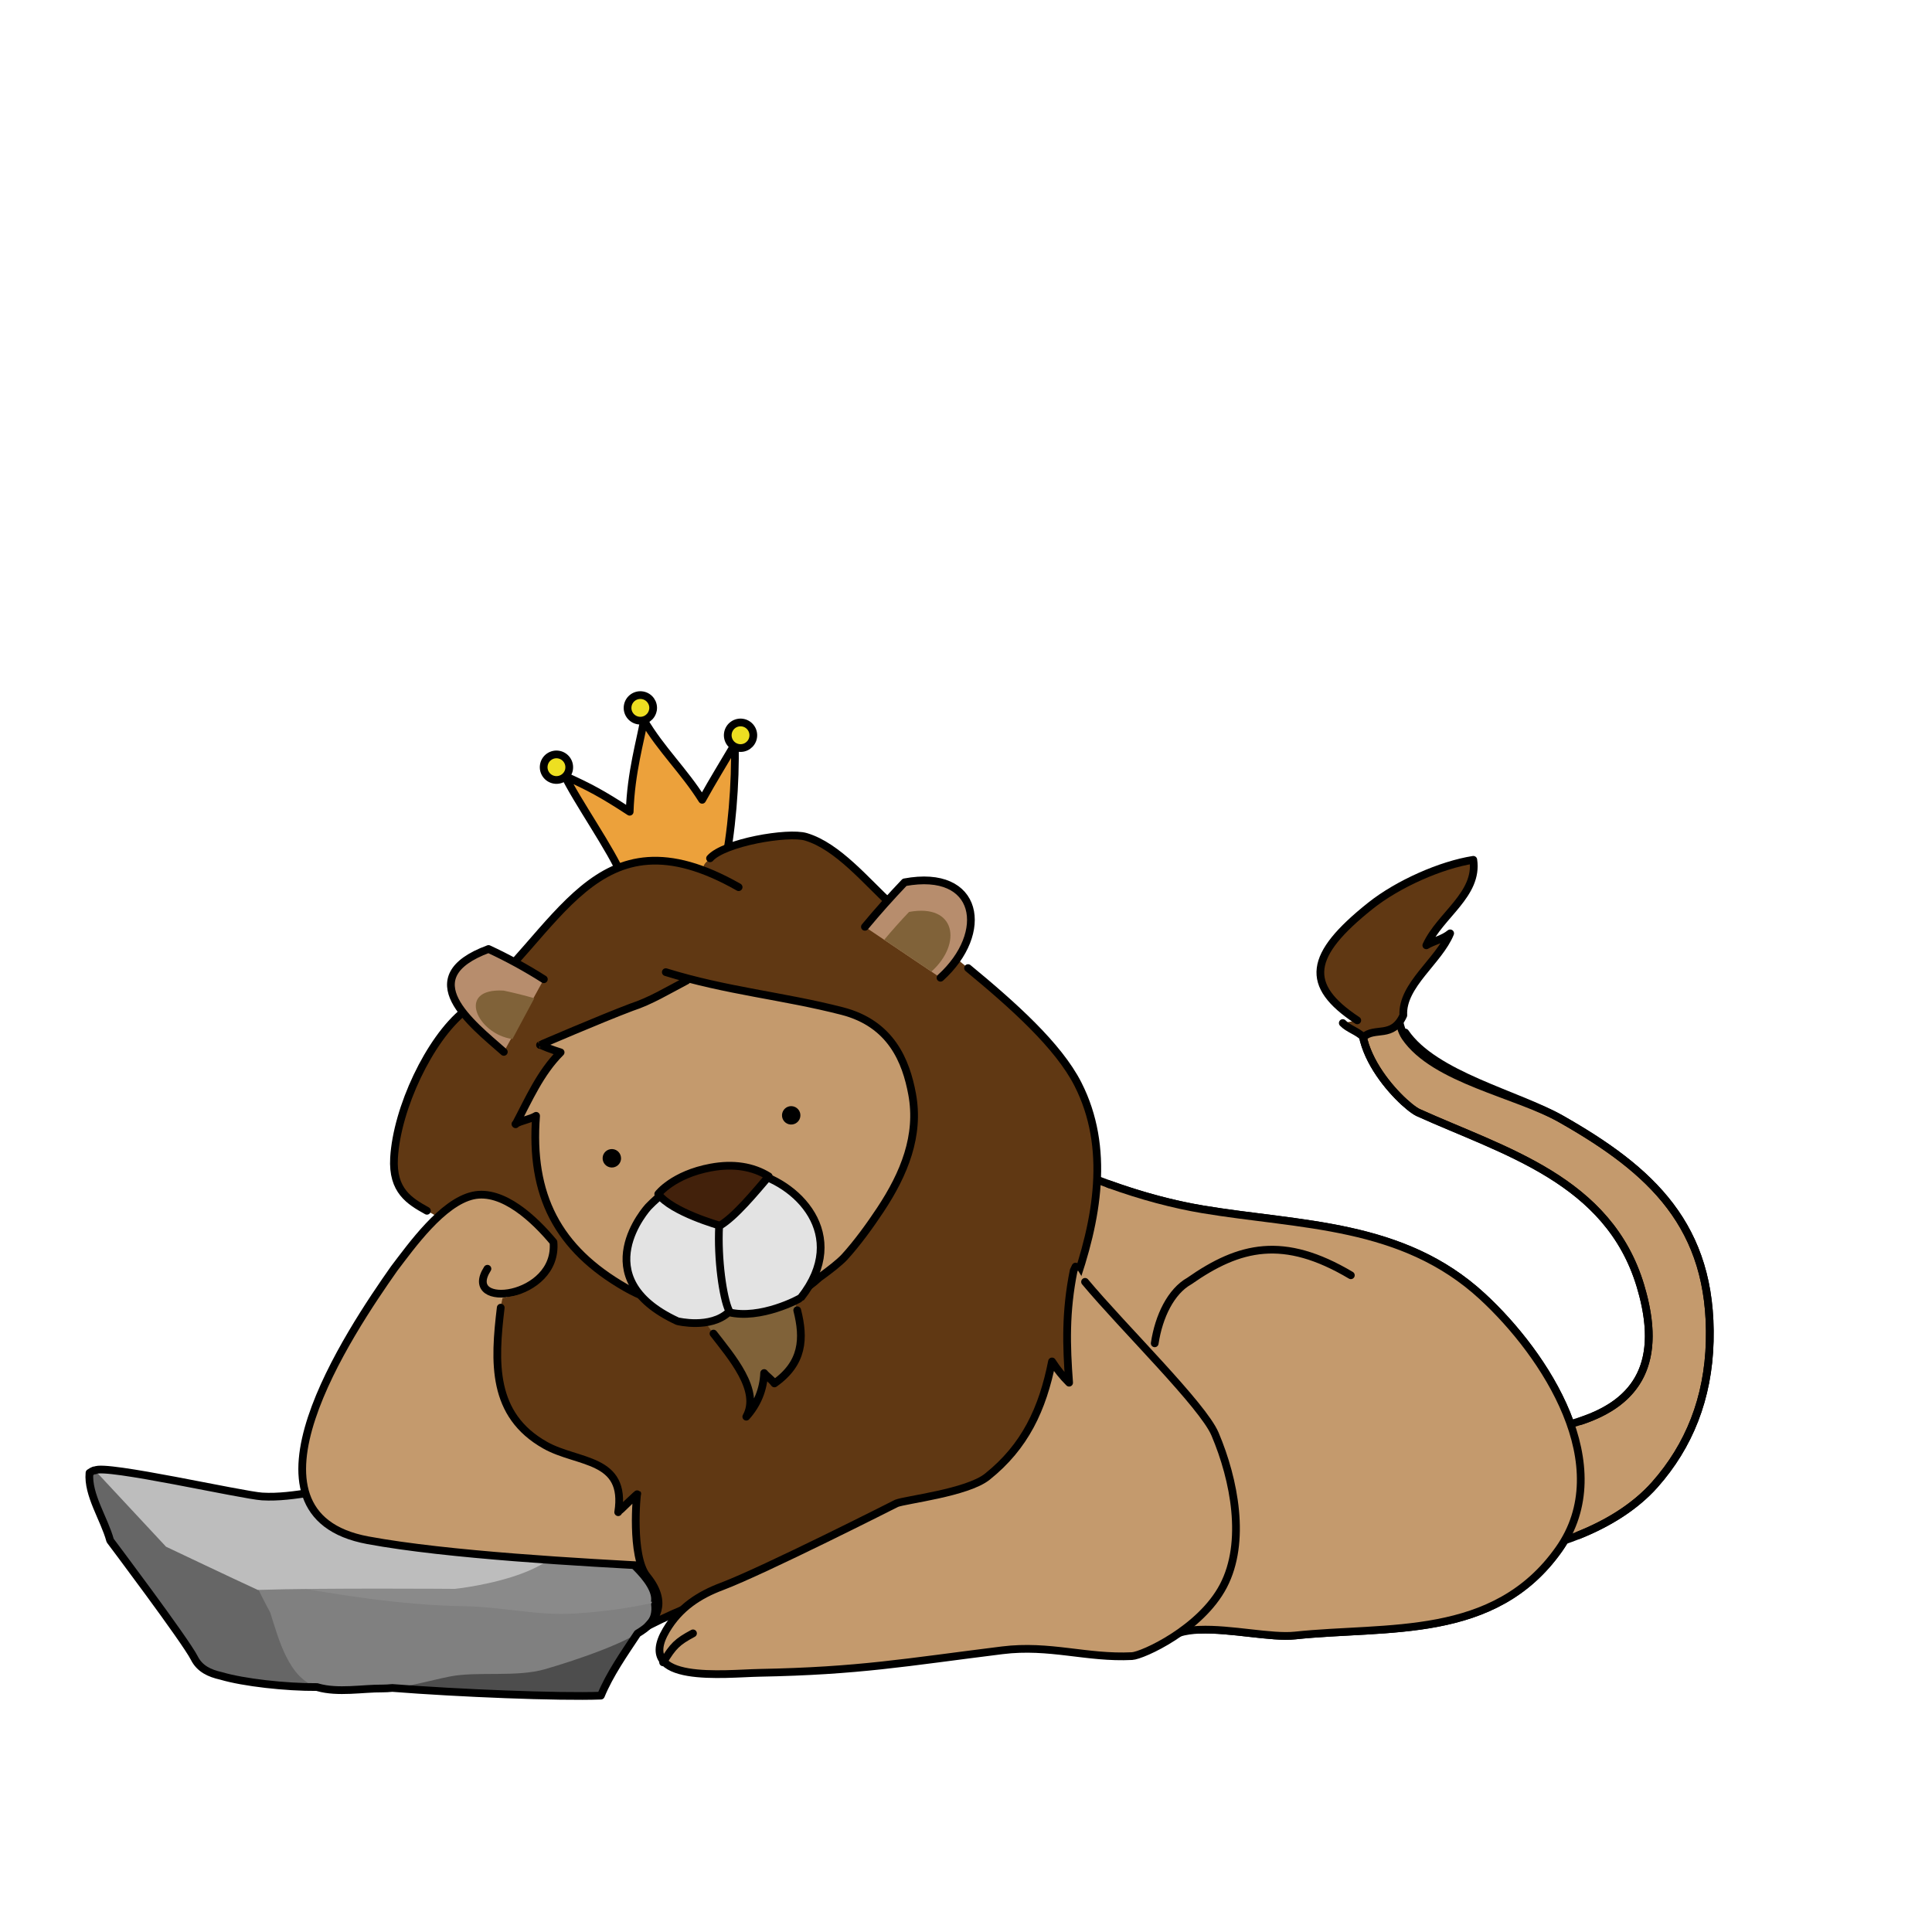 <svg xmlns="http://www.w3.org/2000/svg" id="Layer_1" data-name="Layer 1" viewBox="0 0 500 500"><defs><style>      .cls-1, .cls-2, .cls-3, .cls-4, .cls-5, .cls-6, .cls-7, .cls-8, .cls-9, .cls-10 {        stroke-linecap: round;        stroke-linejoin: round;        stroke-width: 2px;      }      .cls-1, .cls-2, .cls-3, .cls-4, .cls-6, .cls-7, .cls-8, .cls-9, .cls-10 {        stroke: #000;      }      .cls-2, .cls-11 {        fill: #c49a6d;      }      .cls-12 {        fill: #4d4d4d;      }      .cls-3 {        fill: #eddf21;      }      .cls-13, .cls-4 {        fill: #603813;      }      .cls-14 {        fill: #bdbdbd;      }      .cls-15 {        fill: gray;      }      .cls-5 {        stroke: #231f20;      }      .cls-5, .cls-7 {        fill: none;      }      .cls-6 {        fill: #b78d6d;      }      .cls-16 {        fill: #8a8a8a;      }      .cls-17 {        fill: #806239;      }      .cls-8 {        fill: #42210b;      }      .cls-18 {        fill: #666;      }      .cls-9 {        fill: #e3e3e3;      }      .cls-10 {        fill: #eca13b;      }    </style></defs><path class="cls-2" d="m238.34,274.92c16.43,20.33,48.79,34.02,72.93,38.05,25.39,4.24,51.66,3.45,72.35,22.52,16.42,15.14,35.09,43.87,19.81,65.47-16.69,23.62-44.34,19.75-68.29,22.3-6.11.65-16.65-1.83-24.73-1.49-3.84.16-7.13.97-9.12,3.05"></path><path class="cls-2" d="m380.89,403.57c16.19-1.33,36.24-6.79,47.39-19.37,8.83-9.97,13.81-22.29,14.19-37.07.76-29.88-15.22-44.32-38.42-57.51-11.41-6.49-32.81-10.17-40.39-21.27-3.8-5.57-.52-20.74-7.49-13.12-11.62,12.69,6.48,30.57,10.8,32.68,22.27,10.08,49.34,17.34,57.59,44.94,8.44,28.19-8.85,37.23-38.79,38.47-2.89.12-7.19,18.44-8.62,17.28"></path><path class="cls-10" d="m145.96,200.38c3.27,6.87,12.33,19.65,15.13,26.55-.11-.14-.21-.29-.31-.44,0,0,0,.08,0,.02.12-.16.27-.2.44-.12-.13.13-.28.17-.45.11-.18.05.88.72.17.24-.06-.26.02-.44.24-.56,8.39-.09,17.44.59,26.01-.54,2.2-9.77,3.23-23.35,2.97-33.11-.03.05.04.07.04,0-3.09,5.25-5.58,9.23-8.48,14.46-4.68-7.46-10.64-13.02-15.1-20.61,0,.02.07.06.04,0-.81,4.95-3.39,13.49-3.7,23.7-7.23-4.73-10.53-6.44-16.77-9.27"></path><path class="cls-3" d="m168.98,183.76c-.31,1.8-2.02,3.01-3.82,2.7-1.8-.31-3.01-2.02-2.7-3.82.31-1.8,2.02-3.01,3.83-2.7,1.8.31,3.01,2.02,2.7,3.82Z"></path><path class="cls-3" d="m194.91,190.85c-.31,1.8-2.02,3.01-3.82,2.7-1.8-.31-3.01-2.02-2.7-3.83.31-1.8,2.02-3.01,3.82-2.7,1.8.31,3.01,2.02,2.7,3.83Z"></path><path class="cls-3" d="m147.28,199.11c-.31,1.8-2.03,3.01-3.83,2.7-1.8-.31-3.01-2.02-2.7-3.82.31-1.8,2.02-3.01,3.82-2.7,1.8.31,3.01,2.02,2.7,3.83Z"></path><path class="cls-13" d="m191.16,229.6c-37.53-21.35-46.16,12.14-70.98,32.07-9.1,7.31-17.46,25.19-18.2,37.99-.91,15.72,15.2,11.54,16.86,23.02-.09.06-5.47-4.35-5.56-4.29.18.15.35.31.51.47,0,0-.02-.04-.03-.03,0,.03.05-.04.05-.04-5.49,15.11-7.98,30.44,6.44,42.7,10.8,9.18,36.86,16.16,38.25,32.27,1.97-2.52,3.53-4.57,4.13-7.66,14.89,3.48,26.37,19.16,31.13,32.79,26.12-7.93,87.76-55.7,87.76-55.7,0,0-5.85-24.06-3.88-29.54,6.49-18.09,9.66-36.71,1.34-53.07-8.31-16.34-34.62-34.1-48.37-46.62-6.39-5.82-13.76-14.94-22.03-17.4-4.65-1.39-22.34,2.59-25.94,6.7-.66.75-.85,1.5-.41,2.23"></path><path class="cls-5" d="m288.44,334.58c.65.73,1.3,1.46,1.95,2.19"></path><polygon class="cls-11" points="275.19 313.35 297.54 329 264.96 399.99 234.09 390.15 275.19 313.35"></polygon><path class="cls-7" d="m356.18,255.23c-11.62,12.69,6.48,30.57,10.8,32.68,22.27,10.08,49.34,17.34,57.59,44.94,5.89,19.67-.75,30.02-15.47,34.9"></path><path class="cls-7" d="m408.52,397.32c7.64-3.06,14.64-7.34,19.77-13.13,8.83-9.97,13.81-22.29,14.19-37.07.76-29.88-15.22-44.32-38.42-57.51-11.41-6.49-32.81-11.31-40.39-22.4"></path><path class="cls-4" d="m351.26,264.07c-13.86-9.14-12.55-16.91,3.35-29.61,7.19-5.74,18.34-10.64,26.68-11.94,1.34,8.97-8.58,14.3-12.16,22.13,1.94-1.17,4.3-1.55,6.17-3.1-2.87,7.11-12.55,13.43-12.12,21.21-2.77,6.1-7.35,2.91-10.34,5.65-1.56-1.57-3.86-2.12-5.33-3.65"></path><g><g><path class="cls-12" d="m90.65,435.79c14.17,1.78,51.24,3.54,64.87,3.03,3.12-7.57,8.97-14.81,13.13-21.84-9.93-1.6-21.75,3.01-31.44,4.95-7.99,1.6-22.61,2.55-24.29,12.41"></path><path class="cls-18" d="m41.82,394.07c2.11,9.64,3.32,17.44,7.46,26.1,2.09,4.38,5.12,7.84,5.61,12.69,6.33,2.99,29.41,5.04,35.68,2.81-1.52-8.65-7.64-21.66-15.64-26.46-5.51-3.3-23.33-8.43-29.5-5.91"></path><path class="cls-15" d="m65.27,407.94c1.53,3.39,3.2,6.72,4.99,9.98-.1-.26-.22-.5-.37-.74,2.28,7.17,4.85,17.34,12.4,19.5,5.17,1.48,11.68.25,16.62.3,5.37.05,12.33-2.09,17.56-3.11,7.17-1.39,17.14.27,24.64-1.9,6.31-1.83,23.13-7.18,27.09-11.67,7.63-8.66-11.24-9.7-15.71-9.96-9.78-.57-19.81-1.33-29.67-2.45-17.87-2.04-37.32-8.2-54.73-1.81-.92-.02.52-.52.8-.7"></path><path class="cls-16" d="m70.02,409.6c16.15,2.98,33.62,5.83,50.04,6.08,9.55.14,18.93,2.46,28.25,1.92,7.18-.42,14.25-1.34,21.15-2.9,1.12-5.71-10.9-13.5-15.01-16.97-8.36-7.08-12.65-7.49-23.72-6-8.8,1.18-18.16,2.36-26.7,6.2-5.15,2.31-33.27,7.16-34.01,11.68"></path><path class="cls-18" d="m23.17,381.17c-.52,5.65,3.82,11.88,5.35,17.5,0,0,19.55,25.97,21.77,30.41,3.02,6.05,11.41,4.49,18.06,6.68.82-10.12-6.07-32.05-13.74-38.67-9.11-7.86-21.86-7.61-30.67-17.26"></path><path class="cls-14" d="m42.94,400.27s17.78,8.46,23.91,11.26c-.05-.02-.07-.04-.12-.06,16.35-.54,50.96-.27,50.96-.27,0,0,38.44-3.92,26.92-21.31-13.72-.93-35.47-3.63-51.66-4.59-8.55-.51-16.52,2.48-25.08,1.98-5.13-.3-41.34-8.53-43.28-6.72l18.35,19.7Z"></path></g><path class="cls-7" d="m169.45,414.7c1.12-5.71-9.85-13.5-13.97-16.97-2.89-2.45-7.25-4.08-9.46-5.13-.35-.86-.79-1.76-1.42-2.7-13.72-.93-35.47-3.63-51.66-4.59-8.55-.51-16.52,2.48-25.08,1.98-5.1-.3-40.89-8.43-43.23-6.75-.23-.23-1.47.64-1.47.64-.52,5.65,3.82,11.88,5.35,17.5,0,0,19.55,25.97,21.77,30.41,1.4,2.8,3.95,3.96,6.94,4.63,5.79,1.72,16.74,2.95,24.85,2.89.07.02.13.05.2.07,5.17,1.48,11.68.25,16.62.3.84,0,1.73-.05,2.64-.14,17.18,1.35,43.08,2.39,53.98,1.99,2.27-5.52,6-10.86,9.46-16.07,1.38-.83,2.51-1.66,3.21-2.46,2.1-2.38,1.21-5.58,1.26-5.59Z"></path></g><path class="cls-2" d="m286.97,306.46c8.41,3.05,16.76,5.26,24.3,6.52,25.39,4.24,51.66,3.45,72.35,22.52,16.42,15.14,35.09,43.87,19.81,65.47-16.69,23.62-44.34,19.75-68.29,22.3-6.11.65-16.65-1.83-24.73-1.49"></path><path class="cls-4" d="m245.98,246.83c-5.72-4.65-11.14-9-15.38-12.86-6.39-5.82-13.76-14.94-22.03-17.4-4.65-1.39-21.2,1.46-24.81,5.56"></path><path class="cls-4" d="m118.83,322.68c-.09.06-5.47-4.35-5.56-4.29.18.15.35.31.51.47,0,0-.02-.04-.03-.03,0,.03.05-.04.05-.04-5.49,15.11-7.98,30.44,6.44,42.7,10.8,9.18,36.86,16.16,38.25,32.27,1.97-2.52,3.53-4.57,4.13-7.66,14.89,3.48,26.37,19.16,31.13,32.79,26.12-7.93,87.76-55.7,87.76-55.7,0,0-5.85-24.06-3.88-29.54,6.49-18.09,9.66-36.71,1.34-53.07-5.08-9.99-16.89-20.51-28.44-30.04"></path><path class="cls-4" d="m191.16,229.6c-37.53-21.35-46.16,12.14-70.98,32.07-9.1,7.31-17.46,25.19-18.2,37.99-.49,8.52,4.02,11.19,8.51,13.69"></path><path class="cls-2" d="m177.71,253.77c-5.07,2.66-9.38,5.3-14.28,6.9-7.96,3-23.78,9.82-23.66,9.77.02,0-.05.03-.02.02.02,0,3.6,1.39,5.34,1.89-5.31,5.3-8.23,12.18-11.65,18.61-.01-.06-.03-.08-.05-.06,1.43-.91,3.78-1.16,5.35-2.13-1.58,20.53,5.56,34.4,23.17,44.48,14.36,8.21,37.25,9.35,50.08-2.58,0,0,1.94-1.38,3.81-2.88,1.06-.86,2.1-1.75,2.75-2.46,3.32-3.63,6.66-8.27,9.27-12.21,6.19-9.34,10.23-19.23,8.23-30-1.56-8.41-5.36-18.18-18.09-21.46-15.27-3.93-29.91-5.19-45.65-10.07"></path><path class="cls-17" d="m182.63,342.33c.53.84,1.23,1.78,2.02,2.8,4.59,5.96,12.27,14.74,8.49,21.51,2.87-3.2,4.43-7.03,4.62-11.3.62.78,1.93,1.68,2.66,2.69,8.7-6.14,7.65-13.82,4.81-22.68"></path><path class="cls-2" d="m126.15,328.35c-6.89,10.75,18.36,7.83,17.09-6.89-4.72-5.68-13.06-13.77-20.82-12.05-7.95,1.77-15.92,13.01-20.41,18.89-11.33,16.1-43.3,63.53-6.84,70.31,20.64,3.84,55.84,5.77,76.34,6.84,0,0,7.9,5.8-6.79-21.65"></path><path class="cls-7" d="m349.6,330.04c-17.42-10.35-28.82-7.6-41.82,1.5-4.72,2.65-7.88,9.08-8.94,16.11"></path><g><path class="cls-9" d="m175.33,341.92c.07.03,8.51,2.07,13.24-2.32,8.18,2.02,18.5-3.48,18.73-3.78,12.77-16.21-1.03-30.19-13.54-32.6-11.57-2.23-20.13,3.07-25.99,9.11,0,0-16.81,18.33,7.56,29.59Z"></path><path class="cls-8" d="m183.99,302.15c5.75-1.07,10.84-.28,14.96,2.28-3.52,4.11-8.73,10.45-12.64,12.76,0,0-12.45-3.47-15.96-8.19,0,0,3.83-5.03,13.63-6.85Z"></path><path class="cls-7" d="m186.11,317.28c-.45,8.59,1,18.63,2.54,21.86"></path></g><path class="cls-1" d="m206.14,288.73c-.04.76-.7,1.34-1.46,1.3-.77-.04-1.34-.7-1.3-1.46.05-.76.7-1.35,1.46-1.3.77.05,1.35.7,1.3,1.46Z"></path><path class="cls-1" d="m159.73,299.85c-.05.76-.7,1.35-1.47,1.3-.76-.05-1.34-.7-1.3-1.47.04-.76.7-1.34,1.46-1.3.76.04,1.35.7,1.3,1.46Z"></path><path class="cls-6" d="m223.84,239.86c3.29-3.96,6.72-7.8,10.27-11.52,19.39-3.6,22.15,13.07,9.29,24.7"></path><path class="cls-6" d="m140.75,253.43c-4.61-2.93-9.38-5.54-14.32-7.83-19.89,7.38-4.5,19.19,3.96,26.63"></path><path class="cls-17" d="m228.84,243.21c2.06-2.47,4.2-4.87,6.42-7.2,12.11-2.25,13.84,8.17,5.8,15.43"></path><path class="cls-17" d="m138.28,258.34c-2.62-.75-5.27-1.41-7.93-1.97-12.46-.74-6.83,11.29,2.27,12.53"></path><polygon class="cls-13" points="130.05 335.93 128.73 342.42 141.82 350.99 144.01 333.35 130.05 335.93"></polygon><path class="cls-4" d="m202.18,404.42l-18.87,9.69s-6.21,1.85-15.63,6.67c1.01-1.19,5.79-5.43-.27-12.86-4.17-5.11-2.63-21.57-2.48-21.36-.02.04-4.89,4.69-4.94,4.8,2.24-14.2-10.46-12.58-18.89-17.34-13.92-7.84-13.21-21.48-11.51-35.6"></path><path class="cls-2" d="m278.35,327.79l-.49,1.04c-2.16,10.71-1.89,19.39-1.17,29.01-1.64-1.61-3.11-3.46-4.43-5.5-2.45,12.35-6.99,22.03-16.75,29.83-5.21,4.17-21.24,5.97-23.5,6.9,0,0-34.3,17.39-45.25,21.52-5.76,2.17-10.86,5.4-14.35,11.3-8.3,14.05,15.38,11.2,24.01,11.04,26.04-.49,37.77-2.7,62.94-5.83,12.36-1.54,21.83,2.09,33.6,1.5,2.74-.14,17.8-6.99,23.64-18.15,5.97-11.39,2.88-27.45-2.15-39.31-3.15-7.44-23.6-27.39-33.64-39.4"></path><path class="cls-7" d="m184.65,345.13c4.59,5.96,12.27,14.74,8.49,21.51,2.87-3.2,4.43-7.03,4.62-11.3.62.78,1.93,1.68,2.66,2.69,7.45-5.26,7.75-11.64,5.9-18.94"></path><path class="cls-7" d="m179.35,422.71c-4.12,2.21-5.16,3.26-7.74,7.51"></path></svg>